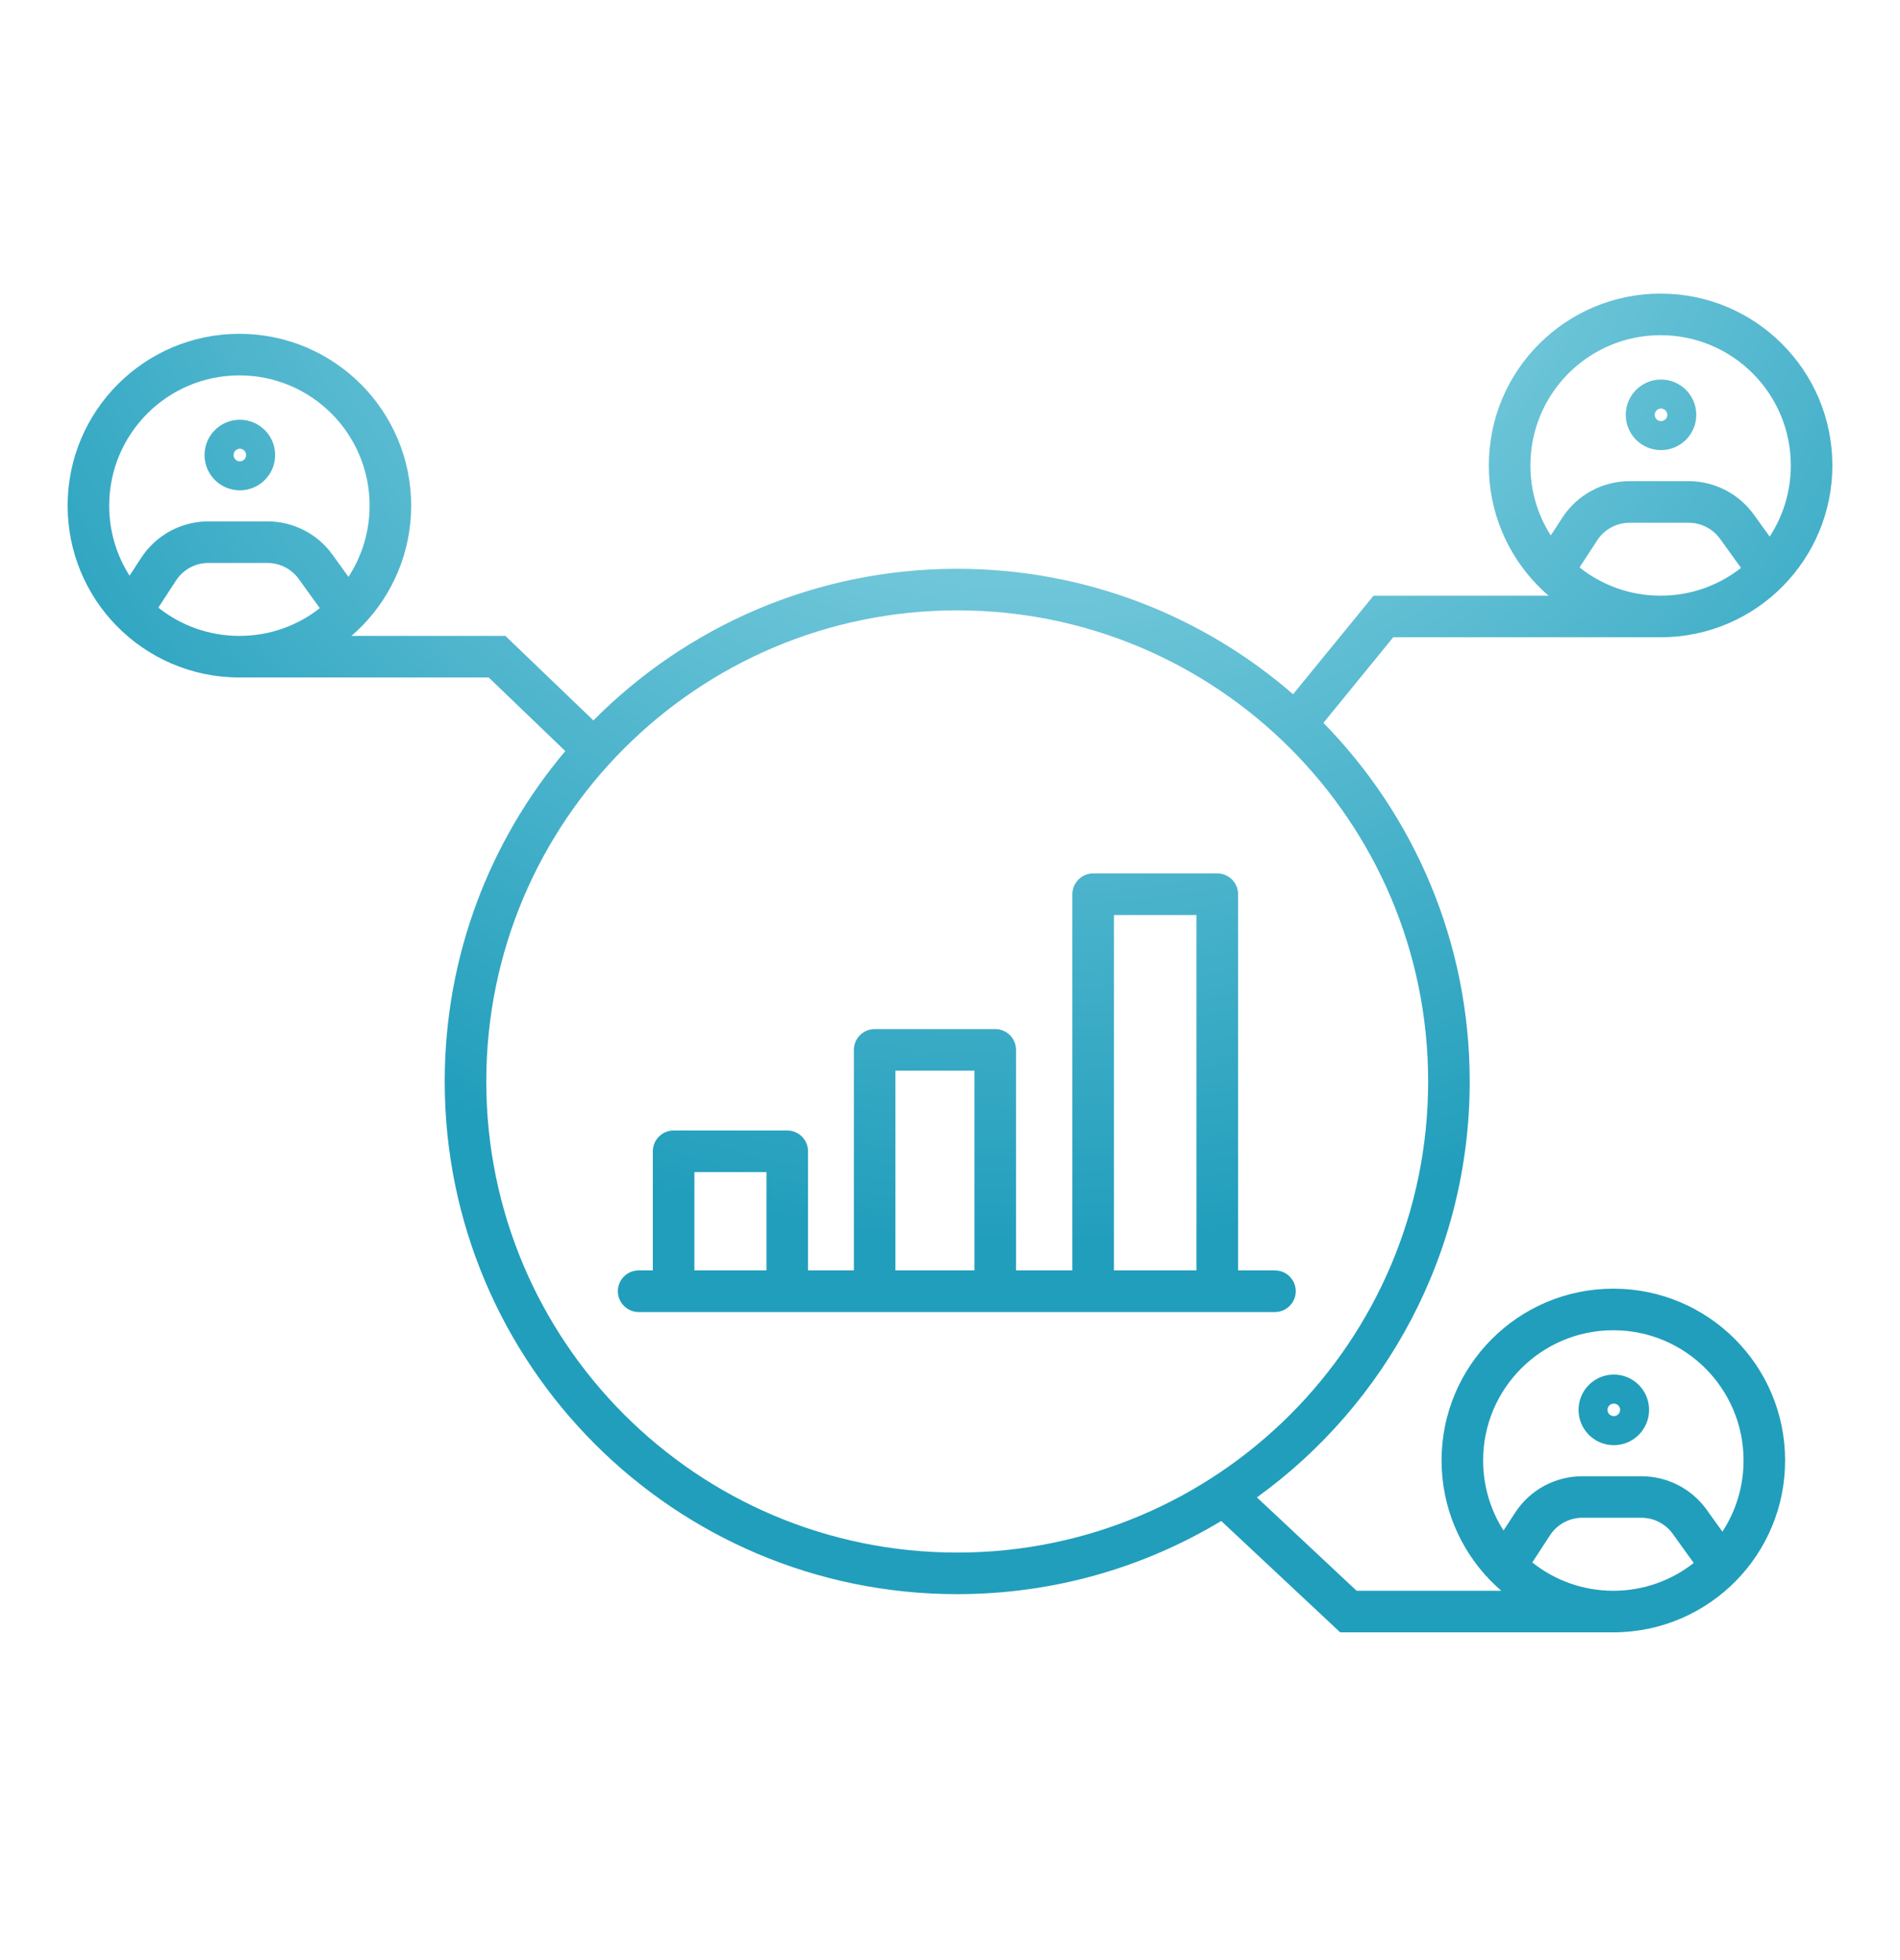 <svg width="32" height="33" viewBox="0 0 32 33" fill="none" xmlns="http://www.w3.org/2000/svg">
<path fill-rule="evenodd" clip-rule="evenodd" d="M25.775 7.836C25.775 6.625 26.757 5.643 27.968 5.643C29.179 5.643 30.161 6.625 30.161 7.836C30.161 8.278 30.03 8.69 29.805 9.034L29.537 8.662C29.283 8.31 28.875 8.101 28.441 8.101H27.445C26.989 8.101 26.564 8.331 26.315 8.713L26.118 9.015C25.901 8.674 25.775 8.27 25.775 7.836ZM28.969 9.071L29.322 9.561C28.949 9.855 28.479 10.029 27.968 10.029C27.452 10.029 26.977 9.851 26.603 9.553L26.901 9.096C27.021 8.912 27.226 8.801 27.445 8.801H28.441C28.65 8.801 28.846 8.902 28.969 9.071ZM25.896 9.855C25.955 9.916 26.017 9.974 26.081 10.029H23.299H23.133L23.028 10.158L21.778 11.688C20.264 10.373 18.285 9.576 16.122 9.576C13.726 9.576 11.558 10.553 9.994 12.129L8.614 10.804L8.512 10.706H8.371H5.919C5.983 10.651 6.044 10.593 6.103 10.533C6.611 10.012 6.925 9.299 6.925 8.513C6.925 6.916 5.629 5.62 4.032 5.62C2.434 5.62 1.139 6.916 1.139 8.513C1.139 9.299 1.452 10.012 1.96 10.533C2.485 11.071 3.219 11.406 4.032 11.406H8.231L9.521 12.645C8.254 14.147 7.49 16.088 7.49 18.208C7.49 22.975 11.355 26.839 16.122 26.839C17.748 26.839 19.269 26.389 20.568 25.607L22.47 27.387L22.571 27.482H22.709H27.172C27.984 27.482 28.719 27.146 29.244 26.608C29.752 26.087 30.065 25.374 30.065 24.588C30.065 22.991 28.77 21.696 27.172 21.696C25.574 21.696 24.279 22.991 24.279 24.588C24.279 25.374 24.593 26.087 25.1 26.608C25.16 26.668 25.221 26.726 25.285 26.782H22.848L21.169 25.21C23.34 23.643 24.753 21.09 24.753 18.208C24.753 15.857 23.813 13.726 22.289 12.17L23.465 10.729H27.968C28.78 10.729 29.515 10.394 30.04 9.855C30.547 9.334 30.861 8.621 30.861 7.836C30.861 6.238 29.566 4.943 27.968 4.943C26.37 4.943 25.075 6.238 25.075 7.836C25.075 8.621 25.388 9.334 25.896 9.855ZM8.19 18.208C8.19 13.827 11.741 10.276 16.122 10.276C20.502 10.276 24.053 13.827 24.053 18.208C24.053 22.588 20.502 26.139 16.122 26.139C11.741 26.139 8.19 22.588 8.19 18.208ZM4.032 6.32C2.821 6.32 1.839 7.302 1.839 8.513C1.839 8.947 1.964 9.351 2.182 9.692L2.378 9.391C2.628 9.009 3.053 8.778 3.509 8.778H4.505C4.939 8.778 5.347 8.987 5.6 9.339L5.869 9.712C6.094 9.367 6.225 8.956 6.225 8.513C6.225 7.302 5.243 6.32 4.032 6.32ZM5.386 10.239L5.032 9.748C4.91 9.579 4.714 9.478 4.505 9.478H3.509C3.289 9.478 3.085 9.589 2.965 9.773L2.667 10.23C3.041 10.528 3.515 10.706 4.032 10.706C4.543 10.706 5.013 10.532 5.386 10.239ZM18.411 14.705C18.218 14.705 18.061 14.862 18.061 15.055V21.389H17.112V17.676C17.112 17.482 16.956 17.326 16.762 17.326H14.731C14.538 17.326 14.381 17.482 14.381 17.676V21.389H13.609V19.383C13.609 19.19 13.452 19.033 13.259 19.033H11.345C11.152 19.033 10.995 19.19 10.995 19.383V21.389H10.756C10.563 21.389 10.406 21.545 10.406 21.739C10.406 21.932 10.563 22.089 10.756 22.089H11.345H13.259H14.731H16.762H18.411H20.502H21.473C21.666 22.089 21.823 21.932 21.823 21.739C21.823 21.545 21.666 21.389 21.473 21.389H20.852V15.055C20.852 14.862 20.695 14.705 20.502 14.705H18.411ZM20.151 21.389H18.761V15.405H20.151V21.389ZM16.412 18.026V21.389H15.081V18.026H16.412ZM12.909 19.733V21.389H11.695V19.733H12.909ZM27.172 22.396C25.961 22.396 24.979 23.377 24.979 24.588C24.979 25.022 25.105 25.427 25.322 25.767L25.519 25.466C25.768 25.084 26.193 24.854 26.649 24.854H27.645C28.08 24.854 28.487 25.062 28.741 25.414L29.009 25.787C29.234 25.442 29.365 25.031 29.365 24.588C29.365 23.377 28.383 22.396 27.172 22.396ZM28.526 26.314L28.173 25.824C28.051 25.654 27.855 25.553 27.645 25.553H26.649C26.43 25.553 26.225 25.664 26.105 25.848L25.807 26.305C26.182 26.604 26.656 26.782 27.172 26.782C27.683 26.782 28.153 26.607 28.526 26.314ZM28.081 6.984C28.081 7.043 28.034 7.09 27.975 7.09C27.916 7.09 27.869 7.043 27.869 6.984C27.869 6.926 27.916 6.878 27.975 6.878C28.034 6.878 28.081 6.926 28.081 6.984ZM27.975 6.39C27.647 6.39 27.381 6.656 27.381 6.984C27.381 7.312 27.647 7.578 27.975 7.578C28.303 7.578 28.569 7.312 28.569 6.984C28.569 6.656 28.303 6.39 27.975 6.39ZM4.039 7.767C4.098 7.767 4.145 7.72 4.145 7.661C4.145 7.603 4.098 7.555 4.039 7.555C3.981 7.555 3.934 7.603 3.934 7.661C3.934 7.72 3.981 7.767 4.039 7.767ZM3.445 7.661C3.445 7.333 3.711 7.067 4.039 7.067C4.368 7.067 4.634 7.333 4.634 7.661C4.634 7.989 4.368 8.255 4.039 8.255C3.711 8.255 3.445 7.989 3.445 7.661ZM27.286 23.736C27.286 23.795 27.238 23.842 27.18 23.842C27.122 23.842 27.074 23.795 27.074 23.736C27.074 23.678 27.122 23.631 27.18 23.631C27.238 23.631 27.286 23.678 27.286 23.736ZM27.18 23.142C26.852 23.142 26.586 23.408 26.586 23.736C26.586 24.065 26.852 24.331 27.18 24.331C27.508 24.331 27.774 24.065 27.774 23.736C27.774 23.408 27.508 23.142 27.18 23.142Z" fill="url(#paint0_radial_828_8473)"/>
<defs>
<radialGradient id="paint0_radial_828_8473" cx="0" cy="0" r="1" gradientUnits="userSpaceOnUse" gradientTransform="translate(17.325 0.347) rotate(89.662) scale(20.687 21.171)">
<stop stop-color="#B0E7F1"/>
<stop offset="1" stop-color="#219EBC"/>
</radialGradient>
</defs>
</svg>
